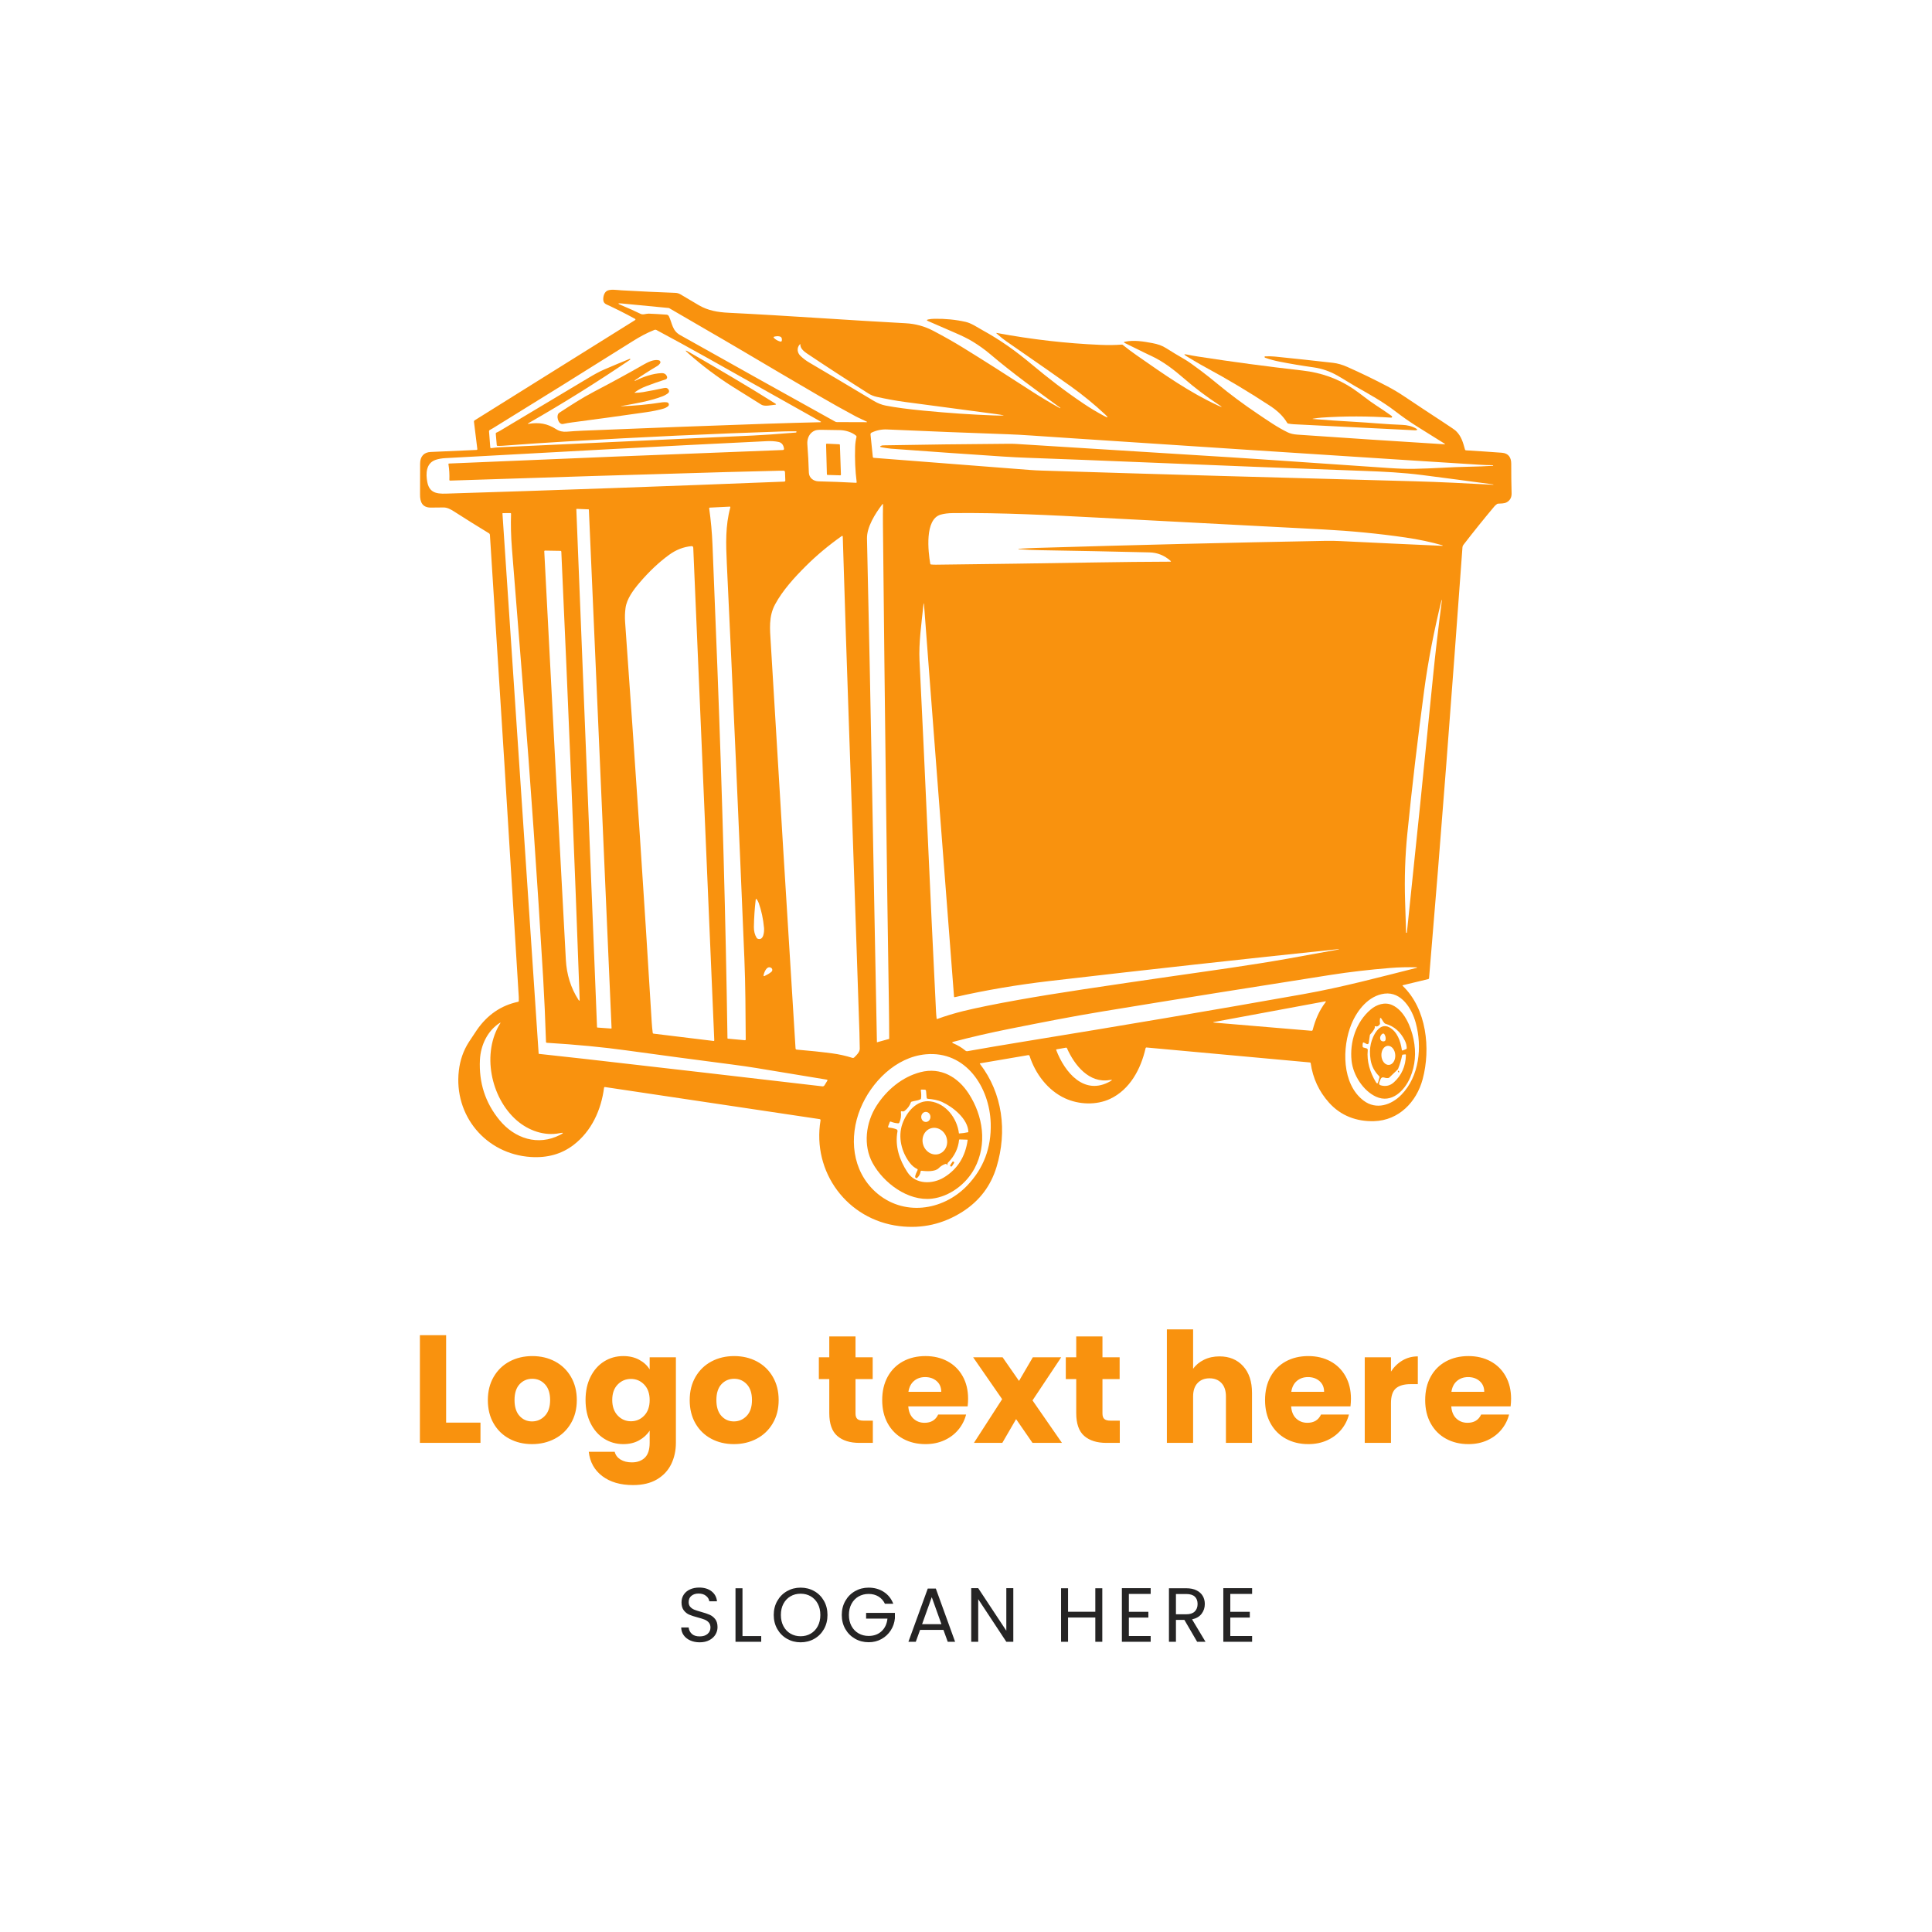 <svg width="1000" height="1000" viewBox="0 0 1000 1000" xmlns="http://www.w3.org/2000/svg"><defs/><path fill="#ffffff" d="M 0 0 L 1000 0 L 1000 1000 L 0 1000 Z"/><path fill="#f9920e" transform="matrix(1.21 0 0 1.21 -7.918 -14.341)" d="M 301.43 162.54 C 313.513 169.517 326.625 177.171 338.189 184.482 C 338.658 184.778 338.616 184.95 338.061 184.996 C 336.377 185.128 333.696 185.865 332.193 184.937 C 327.873 182.267 323.725 179.673 319.749 177.155 C 313.286 173.062 307.051 168.37 301.043 163.08 C 299.375 161.611 299.506 161.431 301.43 162.54 Z"/><path fill="#f9920e" transform="matrix(1.21 0 0 1.21 -7.918 -14.341)" d="M 568.199 191.088 C 574.161 191.568 579.812 191.953 585.152 192.243 C 592.35 192.63 599.396 193.366 606.421 193.599 C 608.466 193.668 610.632 194.176 612.296 195.167 C 612.984 195.58 612.928 195.827 612.127 195.909 C 611.985 195.923 611.842 195.925 611.697 195.914 C 594.201 195.027 576.926 194.165 559.872 193.328 C 559.193 193.294 558.428 193.196 557.572 193.037 C 557.397 193.002 557.261 192.907 557.17 192.751 C 555.606 190.078 553.179 187.663 549.892 185.504 C 540.759 179.507 531.594 174.029 522.399 169.071 C 519.537 167.529 516.799 165.86 514.06 164.213 C 512.824 163.472 512.914 163.244 514.33 163.53 C 515.955 163.858 517.573 164.148 519.183 164.399 C 533.642 166.642 548.468 168.624 563.661 170.348 C 571.717 171.263 578.89 173.824 585.18 178.029 C 588.57 180.296 591.79 183.083 595.278 185.319 C 597.486 186.739 599.697 188.243 601.915 189.833 C 602.037 189.919 602.083 190.079 602.026 190.22 C 601.945 190.424 601.826 190.521 601.666 190.511 C 591.697 189.837 581.81 189.828 572.006 190.485 C 570.703 190.573 569.434 190.732 568.197 190.962 C 567.868 191.021 567.871 191.063 568.199 191.088 Z"/><path fill="#f9920e" transform="matrix(1.21 0 0 1.21 -7.918 -14.341)" d="M 278.179 174.788 C 281.638 173.045 285.797 171.615 289.489 171.466 C 290.711 171.42 291.508 171.927 291.878 172.987 C 292.04 173.454 291.794 173.963 291.329 174.124 C 291.322 174.126 291.313 174.128 291.306 174.131 C 288.498 175.021 285.71 175.998 282.942 177.061 C 281.046 177.789 279.427 178.661 278.089 179.678 C 277.912 179.812 277.935 179.879 278.156 179.879 C 279.385 179.868 280.535 179.771 281.606 179.587 C 284.717 179.046 287.722 178.464 290.622 177.839 C 291.568 177.638 292.238 177.919 292.63 178.681 C 292.869 179.145 292.741 179.715 292.328 180.037 C 291.594 180.606 290.803 181.051 289.96 181.372 C 284.312 183.528 278.32 184.45 272.283 185.552 C 271.933 185.615 271.935 185.642 272.292 185.631 C 277.891 185.458 283.73 184.9 289.811 183.957 C 290.507 183.852 291.196 183.852 291.876 183.957 C 292.394 184.04 292.746 184.526 292.663 185.043 C 292.627 185.277 292.503 185.489 292.317 185.636 C 291.713 186.11 291.042 186.452 290.303 186.664 C 288.184 187.275 285.777 187.775 283.083 188.163 C 272.456 189.699 261.846 191.16 251.25 192.544 C 249.93 192.717 248.656 192.938 247.431 193.207 C 245.306 193.673 244.221 189.435 245.767 188.434 C 250.668 185.25 255.304 182.194 260.569 179.438 C 268.387 175.349 275.467 171.482 281.806 167.837 C 283.623 166.799 286.261 165.432 288.417 165.983 C 288.868 166.096 289.142 166.554 289.029 167.005 C 289.005 167.099 288.964 167.189 288.911 167.269 C 288.582 167.757 288.176 168.142 287.692 168.424 C 284.425 170.353 281.22 172.401 278.077 174.57 C 278.049 174.591 278.043 174.618 278.061 174.649 L 278.124 174.772 C 278.141 174.793 278.157 174.799 278.179 174.788 Z"/><path fill="#f9920e" transform="matrix(1.21 0 0 1.21 -7.918 -14.341)" d="M 365.826 202.16 L 366.265 214.9 C 366.267 215.052 366.147 215.178 365.994 215.18 C 365.991 215.18 365.987 215.18 365.983 215.18 L 360.521 215.016 C 360.377 215.012 360.263 214.895 360.257 214.751 L 359.913 201.926 C 359.909 201.774 360.03 201.648 360.182 201.645 C 360.188 201.645 360.193 201.645 360.199 201.645 L 365.56 201.894 C 365.706 201.9 365.82 202.015 365.826 202.16 Z"/><path fill="#f9920e" transform="matrix(1.21 0 0 1.21 -7.918 -14.341)" d="M 652.995 210.201 C 653.002 207.574 651.82 205.735 649.028 205.523 C 643.86 205.138 638.731 204.794 633.638 204.49 C 633.422 204.479 633.284 204.37 633.225 204.161 C 632.351 201.03 631.673 198.461 629.348 196.199 C 628.913 195.776 627.133 194.544 624.006 192.507 C 618.639 189.004 612.971 185.255 607.003 181.261 C 604.827 179.802 602.485 178.412 599.979 177.092 C 594.498 174.207 588.791 171.443 582.857 168.801 C 580.755 167.862 578.716 167.279 576.739 167.053 C 567.878 166.047 559.607 165.157 551.926 164.383 C 550.595 164.249 549.182 164.223 547.689 164.304 C 547.655 164.305 547.621 164.315 547.591 164.331 C 547.475 164.393 547.43 164.538 547.491 164.653 C 547.552 164.769 547.64 164.849 547.762 164.892 C 549.772 165.594 551.787 166.144 553.807 166.539 C 558.451 167.457 563.327 168.276 568.432 168.997 C 572.003 169.498 575.422 170.678 578.689 172.536 C 581.295 174.014 583.785 175.651 586.39 177.14 C 592.065 180.366 598.014 183.635 603.337 187.724 C 606.478 190.143 609.666 192.368 612.905 194.399 C 616.882 196.896 620.723 199.295 624.431 201.598 C 624.794 201.825 624.763 201.923 624.336 201.895 C 603.606 200.613 582.669 199.239 561.529 197.773 C 559.886 197.66 558.516 197.339 557.418 196.809 C 552.99 194.685 548.8 191.734 544.486 188.836 C 538.42 184.76 532.665 180.469 527.223 175.963 C 525.012 174.134 522.717 172.317 520.34 170.512 C 517.054 168.019 514.65 166.336 513.13 165.463 C 510.372 163.877 507.825 162.339 505.485 160.849 C 503.53 159.599 501.74 159.058 499.542 158.635 C 495.802 157.914 491.544 157.22 487.767 158.031 C 487.209 158.151 487.185 158.335 487.698 158.582 C 491.517 160.399 495.258 162.37 499.177 164.182 C 504.124 166.47 508.766 170.062 513.068 173.791 C 517.726 177.831 522.672 181.566 527.906 184.996 C 529.591 186.101 529.517 186.229 527.688 185.383 C 515.271 179.64 504.82 172.245 492.742 163.827 C 490.673 162.383 488.703 160.903 486.835 159.388 C 486.715 159.29 486.577 159.247 486.421 159.262 C 483.589 159.473 480.522 159.511 477.22 159.373 C 462.669 158.762 447.892 157.063 432.886 154.277 C 432.66 154.238 432.631 154.297 432.8 154.452 C 434.22 155.755 435.713 156.949 437.278 158.033 C 450.582 167.237 459.681 173.591 464.576 177.099 C 469.888 180.909 474.802 184.933 479.317 189.171 C 480.762 190.527 480.611 190.736 478.864 189.796 C 475.734 188.115 472.859 186.393 470.239 184.631 C 462.271 179.275 455.098 173.755 447.856 167.695 C 441.081 162.032 434.741 157.471 426.883 153.127 C 424.552 151.84 422.058 150.092 419.583 149.535 C 415.367 148.589 410.945 148.149 406.319 148.216 C 405.33 148.23 404.435 148.324 403.633 148.497 C 402.887 148.659 402.863 148.894 403.558 149.201 C 407.39 150.896 411.024 152.477 414.46 153.942 C 417.991 155.446 420.712 156.787 422.618 157.963 C 425.376 159.655 427.852 161.431 430.045 163.293 C 439.998 171.747 449.963 178.856 460.125 186.326 C 460.132 186.332 460.133 186.34 460.13 186.347 L 460.055 186.458 C 460.041 186.483 460.021 186.488 459.997 186.474 C 455.727 184.119 451.724 181.728 447.988 179.302 C 436.835 172.058 426.959 165.79 418.364 160.496 C 414.561 158.155 410.368 155.78 405.787 153.371 C 402.083 151.425 398.124 150.343 393.911 150.124 C 371.28 148.948 343.628 146.882 318.274 145.647 C 313.601 145.424 309.421 144.709 305.512 142.437 C 302.882 140.912 300.252 139.354 297.624 137.765 C 296.97 137.37 296.227 137.157 295.395 137.124 C 288.204 136.867 280.516 136.504 272.33 136.038 C 270.608 135.943 267.473 135.392 266.052 136.351 C 264.877 137.151 264.463 139.042 264.627 140.355 C 264.722 141.14 265.165 141.712 265.957 142.072 C 270.025 143.94 274.074 145.979 278.099 148.19 C 278.473 148.395 278.479 148.61 278.116 148.836 L 209.55 191.682 C 209.346 191.809 209.257 191.991 209.286 192.227 L 210.731 203.951 C 210.732 203.959 210.733 203.967 210.733 203.974 C 210.743 204.156 210.603 204.31 210.42 204.321 C 204.277 204.615 197.73 204.904 190.776 205.191 C 187.878 205.313 186.247 207.108 186.257 210.192 C 186.27 214.334 186.259 218.723 186.224 223.356 C 186.199 226.62 187.179 228.977 190.833 228.982 C 192.638 228.982 194.418 228.963 196.173 228.929 C 197.921 228.892 199.473 229.803 200.888 230.714 C 205.67 233.786 210.599 236.866 215.678 239.953 C 215.93 240.106 216.092 240.37 216.114 240.662 C 220.272 305.318 224.425 371.813 228.457 438.336 C 228.491 438.896 228.496 439.46 228.467 440.032 C 228.46 440.229 228.36 440.35 228.165 440.391 C 220.865 441.943 214.968 445.99 210.472 452.534 C 209.331 454.194 208.214 455.879 207.118 457.587 C 204.777 461.243 203.344 465.33 202.822 469.851 C 200.597 489.039 214.376 505.542 233.605 506.775 C 240.736 507.234 246.846 505.506 251.935 501.589 C 259.568 495.723 263.722 486.672 264.945 477.104 C 264.945 477.102 264.946 477.099 264.946 477.099 C 264.967 476.94 265.116 476.827 265.279 476.848 L 357.121 490.569 C 357.453 490.62 357.591 490.811 357.538 491.141 C 353.877 513.249 368.949 533.611 391.22 536.34 C 400.995 537.534 410.033 535.474 418.332 530.157 C 425.552 525.534 430.394 519.135 432.858 510.959 C 437.434 495.767 435.453 479.572 425.722 466.933 C 425.626 466.81 425.656 466.736 425.811 466.708 L 446.376 463.197 C 446.636 463.156 446.887 463.308 446.97 463.556 C 449.427 471.191 454.768 478.274 462.083 481.655 C 468.084 484.434 475.613 484.669 481.481 481.882 C 489.894 477.888 494.55 469.167 496.574 460.295 C 496.636 460.036 496.795 459.921 497.056 459.944 L 566.866 466.329 C 567.072 466.347 567.188 466.455 567.217 466.658 C 568.139 473.098 570.753 478.725 575.063 483.539 C 580.079 489.145 586.866 491.677 594.393 491.444 C 604.824 491.116 612.473 483.366 615.122 473.453 C 618.581 460.507 616.859 443.405 606.556 433.562 C 606.418 433.432 606.442 433.345 606.624 433.299 L 617.526 430.671 C 617.704 430.625 617.833 430.473 617.848 430.289 C 623.057 368.744 627.528 309.373 632.136 245.958 C 632.159 245.599 632.291 245.254 632.512 244.967 C 636.825 239.365 641.257 233.856 645.81 228.439 C 646.049 228.157 646.41 227.837 646.889 227.481 C 647.031 227.378 647.186 227.32 647.356 227.306 C 648.553 227.211 649.989 227.306 651.054 226.718 C 652.513 225.916 653.212 224.614 653.156 222.808 C 653.04 218.928 652.984 214.726 652.995 210.201 Z M 348.662 159.181 C 348.846 158.987 348.93 159.022 348.915 159.287 C 348.852 160.808 350.368 162.142 351.654 163.006 C 360.184 168.72 368.974 174.442 378.025 180.17 C 379.092 180.845 380.28 181.326 381.59 181.616 C 385.552 182.491 389.717 183.285 393.8 183.814 C 406.62 185.488 419.546 187.207 432.578 188.969 C 433.641 189.11 434.704 189.284 435.766 189.493 C 435.795 189.496 435.817 189.522 435.813 189.552 C 435.811 189.581 435.786 189.603 435.756 189.6 C 434.346 189.624 432.981 189.612 431.655 189.562 C 422.367 189.23 412.349 188.547 401.603 187.512 C 394.996 186.876 389.61 186.158 385.445 185.356 C 383.711 185.024 382.001 184.351 380.317 183.337 C 370.337 177.347 361.098 171.858 352.601 166.867 C 351.358 166.139 350.151 165.223 348.984 164.118 C 347.523 162.741 347.301 160.665 348.662 159.181 Z M 337.676 155.876 C 338.607 155.646 339.403 155.613 340.06 155.775 C 340.646 155.92 340.96 156.294 341.002 156.898 C 341.013 157.036 341.015 157.174 341.013 157.312 C 341.006 157.88 340.731 158.083 340.187 157.921 C 339.135 157.614 338.253 157.087 337.543 156.343 C 337.509 156.308 337.485 156.265 337.473 156.218 C 337.434 156.068 337.525 155.915 337.676 155.876 Z M 272.146 142.335 C 270.679 141.728 270.738 141.5 272.32 141.652 L 292.582 143.601 C 292.662 143.608 292.74 143.634 292.81 143.676 C 303.098 149.72 313.544 155.648 323.859 161.756 C 335.079 168.402 346.208 174.944 357.244 181.383 C 362.187 184.268 367.247 187.097 372.421 189.87 C 373.977 190.707 375.636 191.364 377.22 192.18 C 377.573 192.363 377.551 192.453 377.152 192.45 L 364.586 192.408 C 364.305 192.408 364.027 192.335 363.781 192.196 C 342.422 180.354 320.328 168.021 297.499 155.194 C 294.077 153.271 294.155 150.262 292.684 147.147 C 292.497 146.751 292.111 146.485 291.672 146.453 C 289.086 146.259 286.555 146.114 284.075 146.018 C 282.936 145.976 281.649 146.632 280.599 146.123 C 277.973 144.845 275.154 143.582 272.146 142.335 Z M 384.234 236.154 C 385.075 318.822 385.925 387.353 386.788 441.743 C 386.862 446.397 386.904 451.202 386.915 456.151 C 386.915 456.225 386.88 456.271 386.809 456.289 L 381.761 457.688 C 381.693 457.705 381.659 457.68 381.659 457.613 C 380.219 385.796 379.074 314.021 377.411 242.257 C 377.3 237.373 380.817 231.694 383.916 227.652 C 384.162 227.331 384.281 227.373 384.271 227.779 C 384.219 230.364 384.206 233.156 384.234 236.154 Z M 372.993 218.041 C 373.024 218.277 372.923 218.389 372.686 218.375 C 367.286 218.082 361.96 217.875 356.708 217.755 C 354.516 217.707 352.608 216.266 352.544 213.988 C 352.424 209.917 352.209 205.882 351.898 201.884 C 351.713 199.432 352.783 196.968 355.15 196.026 C 355.768 195.782 356.805 195.68 358.26 195.718 C 360.643 195.782 363.121 195.822 365.693 195.84 C 368.045 195.856 370.9 196.666 372.744 198.218 C 372.902 198.351 372.972 198.563 372.924 198.763 C 372.589 200.119 372.394 201.527 372.341 202.985 C 372.162 208.22 372.379 213.238 372.993 218.041 Z M 216.04 195.798 C 216.53 195.547 216.981 195.295 217.391 195.04 C 236.984 182.965 256.948 170.536 277.283 157.751 C 280.133 155.96 283.312 154.208 286.448 152.989 C 286.776 152.862 287.096 152.881 287.406 153.048 C 294.58 156.883 301.829 160.856 309.153 164.967 C 325.276 174.018 341.386 183.069 357.488 192.117 C 357.883 192.34 357.855 192.455 357.402 192.466 C 350.152 192.626 342.503 192.841 334.454 193.113 C 310.06 193.943 283.923 194.93 256.041 196.074 C 253.6 196.173 251.256 196.319 249.006 196.513 C 247.315 196.661 245.799 196.307 244.461 195.449 C 240.646 193.011 237.193 192.471 232.784 193.129 C 232.217 193.214 232.18 193.113 232.679 192.827 C 247.264 184.492 261.721 175.468 276.049 165.752 C 276.162 165.674 276.185 165.575 276.117 165.456 L 276.054 165.334 C 276.043 165.316 276.028 165.311 276.006 165.318 C 272.22 166.851 268.48 168.417 264.785 170.017 C 263.069 170.762 260.914 171.913 258.323 173.471 C 245.524 181.152 232.888 188.709 220.414 196.139 C 219.937 196.425 219.417 196.69 218.851 196.933 C 218.696 197.003 218.601 197.162 218.614 197.33 L 219.048 202.321 C 219.059 202.465 219.176 202.577 219.319 202.58 C 220.065 202.604 220.782 202.592 221.474 202.542 C 230.572 201.85 239.69 201.235 248.831 200.699 C 281.026 198.796 311.945 197.364 341.589 196.403 C 343.373 196.347 345.223 196.335 347.142 196.367 C 347.195 196.367 347.223 196.393 347.226 196.446 L 347.242 196.579 C 347.263 196.77 347.178 196.871 346.988 196.886 C 338.935 197.546 332.814 197.972 328.622 198.162 C 318.33 198.636 308.041 199.109 297.754 199.582 C 273.131 200.72 247.396 201.913 220.548 203.164 C 219.298 203.22 218.004 203.349 216.665 203.551 C 216.657 203.552 216.648 203.553 216.639 203.554 C 216.45 203.569 216.283 203.428 216.269 203.238 L 215.733 196.352 C 215.717 196.12 215.837 195.904 216.04 195.798 Z M 198.96 222.958 C 194.654 223.09 190.373 223.535 189.33 218.079 C 188.647 214.472 188.747 210 192.858 208.575 C 194.052 208.162 195.466 207.911 197.102 207.823 C 242.92 205.355 288.324 202.759 334.577 200.566 C 336.446 200.478 338.108 200.589 339.567 200.9 C 340.881 201.178 341.661 202.113 341.909 203.703 C 341.975 204.123 341.796 204.342 341.368 204.359 C 293.451 206.171 245.878 208.095 198.65 210.133 C 198.434 210.143 198.343 210.253 198.379 210.461 C 198.724 212.612 198.853 214.813 198.765 217.062 C 198.754 217.319 198.878 217.445 199.137 217.437 C 240.502 216.06 279.82 214.845 317.09 213.793 C 324.291 213.591 331.93 213.399 340.007 213.215 C 340.54 213.201 341.102 213.197 341.696 213.205 C 342.113 213.209 342.328 213.419 342.342 213.835 L 342.475 217.347 C 342.488 217.686 342.326 217.861 341.988 217.872 C 290.933 219.896 243.258 221.591 198.96 222.958 Z M 336.377 425.834 C 336.484 425.894 336.58 425.971 336.659 426.063 C 337.036 426.5 336.989 427.162 336.552 427.541 C 335.657 428.315 334.582 428.892 333.506 429.396 C 333.458 429.417 333.402 429.424 333.35 429.413 C 333.215 429.387 333.129 429.254 333.156 429.121 C 333.399 427.8 334.518 424.801 336.377 425.834 Z M 330.656 413.401 C 330.483 413.334 330.345 413.222 330.243 413.068 C 329.41 411.76 329.007 410.184 329.034 408.34 C 329.099 404.39 329.365 400.447 329.835 396.517 C 329.84 396.473 329.864 396.432 329.899 396.403 C 329.975 396.34 330.09 396.35 330.152 396.427 C 330.561 396.939 330.881 397.516 331.111 398.155 C 332.255 401.352 333.007 404.881 333.367 408.747 C 333.511 410.298 333.22 414.376 330.656 413.401 Z M 311.331 244.98 C 311.115 239.647 310.638 234.416 309.901 229.288 C 309.9 229.28 309.899 229.272 309.899 229.265 C 309.892 229.125 310.002 229.005 310.145 228.997 L 318.689 228.573 C 318.926 228.562 319.011 228.672 318.949 228.901 C 316.813 236.795 317.057 244.455 317.454 252.894 C 320.1 308.549 322.603 364.885 324.966 421.897 C 325.444 433.405 325.454 444.906 325.544 456.496 C 325.544 456.509 325.544 456.522 325.543 456.535 C 325.525 456.716 325.362 456.848 325.179 456.829 L 317.922 456.158 C 317.798 456.143 317.735 456.076 317.732 455.956 C 316.969 405.445 315.535 352.734 313.431 297.822 C 312.793 281.177 312.095 263.563 311.331 244.98 Z M 312.089 456.873 C 312.09 456.888 312.089 456.901 312.088 456.919 C 312.069 457.059 311.94 457.16 311.797 457.143 L 286.083 454.006 C 285.896 453.986 285.79 453.881 285.766 453.694 C 285.576 452.263 285.433 450.806 285.341 449.325 C 282.071 395.552 278.271 338.411 273.942 277.903 C 273.797 275.872 273.86 273.864 274.132 271.88 C 274.66 267.997 277.523 264.167 280.044 261.205 C 284.126 256.406 288.357 252.408 292.737 249.212 C 295.732 247.029 298.919 245.784 302.299 245.477 C 302.807 245.431 303.075 245.664 303.099 246.176 L 312.089 456.873 Z M 253.08 229.718 L 253.08 229.696 C 253.086 229.597 253.172 229.521 253.272 229.527 L 258.277 229.729 C 258.368 229.734 258.442 229.808 258.447 229.898 L 268.151 451.649 C 268.152 451.656 268.151 451.661 268.151 451.666 C 268.146 451.766 268.061 451.843 267.962 451.835 L 262.097 451.405 C 262.008 451.398 261.937 451.326 261.933 451.236 L 253.08 229.718 Z M 254.504 439.397 C 254.526 440.063 254.357 440.116 253.996 439.553 C 250.669 434.416 248.937 428.658 248.598 422.428 C 245.458 364.502 242.378 306.247 239.36 247.664 C 239.359 247.659 239.359 247.654 239.359 247.647 C 239.362 247.495 239.486 247.375 239.635 247.377 L 246.257 247.489 C 246.515 247.492 246.649 247.623 246.66 247.881 C 249.616 312.671 252.23 376.508 254.504 439.397 Z M 246.119 497.325 C 236.679 502.161 226.721 498.908 220.198 490.971 C 214.141 483.597 211.356 475.006 211.84 465.195 C 212.153 458.928 215.135 452.649 220.475 449.334 C 220.508 449.315 220.55 449.315 220.582 449.334 C 220.629 449.363 220.643 449.421 220.612 449.467 C 212.512 462.192 216.395 481.395 227.605 491.131 C 232.642 495.501 239.449 497.88 245.866 496.599 C 247.697 496.229 247.782 496.473 246.119 497.325 Z M 360.416 474.196 L 359.225 476.124 C 359.034 476.429 358.685 476.595 358.329 476.554 C 323.807 472.527 289.775 468.598 256.231 464.766 C 249.914 464.044 243.526 463.345 237.07 462.662 C 237.008 462.657 236.96 462.608 236.958 462.546 L 221.48 231.545 C 221.469 231.414 221.529 231.349 221.66 231.349 L 224.903 231.338 C 225.076 231.338 225.16 231.424 225.156 231.598 C 224.987 236.238 225.114 241.228 225.537 246.569 C 227.13 266.554 228.69 286.111 230.215 305.238 C 233.489 346.195 236.384 387.91 238.899 430.384 C 239.386 438.624 239.788 447.693 240.106 457.586 C 240.113 457.796 240.223 457.907 240.434 457.919 C 253.075 458.691 264.457 459.777 274.582 461.184 C 288.422 463.098 303.448 465.106 319.658 467.207 C 323.525 467.709 327.027 468.216 330.163 468.728 C 339.388 470.238 349.395 471.891 360.189 473.686 C 360.518 473.742 360.594 473.911 360.416 474.196 Z M 371.149 464.368 C 368.314 463.474 365.474 462.84 362.631 462.462 C 357.821 461.822 352.735 461.284 347.375 460.845 C 347.047 460.819 346.872 460.64 346.85 460.312 C 343.361 404.606 339.826 346.775 336.245 286.814 C 335.895 281.013 335.281 275.615 338.11 270.365 C 341.319 264.405 346.369 258.87 351.2 254.054 C 355.844 249.43 360.993 245.124 366.647 241.133 C 366.689 241.104 366.738 241.087 366.789 241.086 C 366.93 241.083 367.046 241.194 367.05 241.335 C 367.847 267.783 368.791 296.544 369.878 327.619 C 371.338 369.317 372.771 411.3 374.181 453.566 C 374.258 455.854 374.306 458.151 374.323 460.454 C 374.334 461.911 372.94 463.214 371.961 464.177 C 371.748 464.387 371.436 464.459 371.149 464.368 Z M 430.339 492.366 C 430.65 502.834 427.272 511.736 420.205 519.074 C 409.752 529.924 392.737 532.271 381.061 521.719 C 371.017 512.649 369.624 498.315 374.577 486.119 C 379.17 474.831 389.712 464.017 402.579 462.848 C 419.723 461.291 429.883 476.962 430.339 492.366 Z M 579.196 417.846 C 579.242 417.841 579.267 417.863 579.271 417.904 L 579.276 417.909 C 579.28 417.955 579.26 417.981 579.218 417.988 C 571.872 419.338 564.643 420.645 557.53 421.915 C 541.336 424.796 524.909 427.016 507.417 429.537 C 494.851 431.345 482.399 433.179 470.059 435.037 C 459.616 436.607 450.345 438.116 442.247 439.561 C 432.316 441.332 424.442 442.932 418.625 444.353 C 414.829 445.288 411.105 446.416 407.454 447.744 C 407.439 447.749 407.424 447.754 407.408 447.756 C 407.307 447.766 407.215 447.693 407.204 447.592 C 407.084 446.606 406.997 445.597 406.944 444.562 C 404.396 394.044 402.26 342.067 399.882 294.379 C 399.516 286.978 400.724 278.454 401.55 270.694 C 401.663 269.648 401.757 269.651 401.831 270.699 C 402.897 285.673 414.645 438.179 414.645 438.179 C 414.646 438.191 414.647 438.205 414.651 438.218 C 414.684 438.358 414.824 438.445 414.963 438.41 C 428.371 435.348 441.917 433.087 455.578 431.492 C 496.887 426.685 538.093 422.137 579.196 417.846 Z M 481.453 474.406 C 470.334 480.716 461.995 470.589 458.346 460.989 C 458.293 460.846 458.341 460.762 458.49 460.733 L 462.553 460.003 C 462.713 459.976 462.871 460.058 462.94 460.205 C 466.22 467.633 472.519 475.361 481.249 473.842 C 482.399 473.638 482.467 473.827 481.453 474.406 Z M 573.577 440.551 C 570.874 444.086 569.189 448.068 568.066 452.428 C 568.008 452.655 567.795 452.807 567.563 452.787 L 526.089 449.303 C 525.298 449.239 525.295 449.132 526.079 448.985 L 573.363 440.214 C 573.731 440.145 573.803 440.259 573.577 440.551 Z M 612.143 449.356 C 614.956 459.655 613.732 472.241 606.007 480.154 C 601.657 484.611 595.217 486.698 589.887 482.692 C 580.415 475.566 580.607 459.78 584.621 449.981 C 587.142 443.825 592.08 437.732 598.824 436.894 C 606.038 436.007 610.499 443.338 612.143 449.356 Z M 612.645 425.793 C 612.637 425.824 612.616 425.846 612.581 425.856 C 596.482 429.903 580.738 434.147 564.094 437.108 C 526.486 443.801 486.311 450.621 443.572 457.566 C 435.728 458.842 428.002 460.155 420.396 461.508 C 420.063 461.564 419.768 461.485 419.51 461.27 C 417.989 459.999 416.256 458.956 414.314 458.145 C 413.692 457.886 413.707 457.672 414.356 457.499 C 422.087 455.455 430.145 453.6 438.529 451.932 C 451.698 449.309 464.926 446.686 478.201 444.509 C 510.58 439.191 543.094 433.984 575.743 428.887 C 583.813 427.63 592.306 426.638 601.22 425.917 C 604.936 425.612 608.74 425.519 612.636 425.639 C 612.647 425.639 612.654 425.647 612.657 425.661 C 612.663 425.706 612.659 425.749 612.645 425.793 Z M 619.61 300.638 C 616.016 336.993 612.268 373.694 608.371 410.737 C 608.359 410.843 608.302 410.894 608.195 410.889 L 608.056 410.884 C 608.035 410.881 608.025 410.869 608.025 410.848 C 607.884 406.447 607.742 401.924 607.595 397.274 C 607.289 387.497 607.606 377.9 608.55 368.489 C 610.569 348.297 612.973 328.038 615.718 307.452 C 617.46 294.351 620.061 281.278 623.186 268.574 C 623.194 268.535 623.217 268.519 623.26 268.526 C 623.322 268.537 623.347 268.571 623.34 268.627 C 621.716 281.235 620.474 291.906 619.61 300.638 Z M 623.499 245.339 C 609.179 244.714 594.631 244.036 579.854 243.305 C 577.784 243.202 575.683 243.171 573.549 243.209 C 532.988 243.961 491.688 244.972 449.646 246.239 C 447.259 246.313 444.808 246.435 442.293 246.604 C 442.237 246.608 442.209 246.636 442.209 246.689 L 442.209 246.695 C 442.209 246.747 442.237 246.778 442.293 246.785 C 445.406 247.018 448.523 247.159 451.649 247.208 C 466.52 247.444 482.06 247.759 498.266 248.151 C 501.647 248.232 504.646 249.438 507.267 251.769 C 507.527 251.998 507.484 252.115 507.134 252.118 C 496.62 252.154 485.941 252.263 475.095 252.447 C 452.613 252.825 429.881 253.146 406.9 253.411 C 406.176 253.418 405.477 253.386 404.798 253.315 C 404.614 253.294 404.508 253.193 404.48 253.013 C 403.575 247.78 402.022 234.012 408.908 232.004 C 410.361 231.584 412.11 231.361 414.159 231.337 C 435.131 231.104 456.374 232.254 476.548 233.297 C 508.81 234.964 540.817 236.641 572.569 238.329 C 584.382 238.96 596.25 240.094 607.808 241.778 C 613.487 242.608 618.754 243.726 623.611 245.132 C 623.665 245.15 623.678 245.185 623.658 245.238 C 623.631 245.309 623.578 245.343 623.499 245.339 Z M 645.368 219.154 C 645.364 219.2 645.338 219.222 645.288 219.218 C 634.158 218.641 622.79 218.026 611.507 217.724 C 553.722 216.195 500.569 214.67 452.048 213.147 C 450.252 213.091 448.525 212.998 446.862 212.867 C 425.013 211.164 402.838 209.443 380.331 207.702 C 380.11 207.687 379.93 207.513 379.906 207.288 L 378.921 197.716 C 378.885 197.379 379.066 197.058 379.37 196.916 C 381.457 195.909 383.665 195.457 385.993 195.559 C 403.775 196.351 420.89 197.03 437.335 197.599 C 440.56 197.712 444.09 197.901 447.925 198.166 C 453.321 198.537 458.799 198.905 464.359 199.273 C 518.177 202.84 566.607 206.003 609.652 208.761 C 619.346 209.383 629.232 210.01 639.312 210.641 C 641.23 210.761 643.149 210.834 645.071 210.858 C 645.174 210.861 645.241 210.908 645.272 210.996 C 645.279 211.01 645.283 211.026 645.283 211.044 C 645.283 211.086 645.262 211.107 645.22 211.107 C 641.833 211.308 638.41 211.439 634.953 211.499 C 627.239 211.626 619.198 212.289 611.38 212.405 C 608.388 212.451 604.857 212.336 600.784 212.061 C 581.749 210.769 562.716 209.47 543.682 208.167 C 540.143 207.927 536.621 207.697 533.114 207.478 C 502.382 205.578 471.651 203.664 440.923 201.736 C 440.245 201.694 439.097 201.678 437.48 201.689 C 419.341 201.815 401.815 202.035 384.902 202.345 C 384.28 202.36 383.932 202.379 383.853 202.404 C 382.744 202.764 382.766 203.04 383.917 203.23 C 385.162 203.437 386.465 203.691 387.71 203.787 C 404.198 205.009 420.129 206.126 435.503 207.14 C 439.185 207.381 442.714 207.561 446.086 207.681 C 461.807 208.246 478.272 208.887 495.485 209.604 C 527.955 210.96 559.431 212.189 589.913 213.291 C 598.447 213.598 606.573 213.995 614.895 215.06 C 624.791 216.324 634.927 217.661 645.302 219.07 C 645.348 219.077 645.369 219.104 645.366 219.149 L 645.366 219.154 Z"/><path fill="#f9920e" transform="matrix(1.21 0 0 1.21 -7.918 -14.341)" d="M 602.023 441.76 C 607.225 444.047 610.102 450.978 611.21 456.354 C 612.406 462.189 611.938 467.638 609.801 472.708 C 607.385 478.439 601.795 484.014 595.169 480.982 C 589.627 478.444 585.379 471.743 584.712 465.705 C 583.806 457.573 586.666 448.969 592.849 443.711 C 595.391 441.548 598.883 440.377 602.023 441.76 Z M 591.095 460.304 C 591.439 460.399 591.663 460.724 591.624 461.075 C 591.132 465.874 592.632 470.662 595.106 474.762 C 595.549 475.505 595.885 475.459 596.112 474.624 L 596.641 472.682 C 596.686 472.516 596.65 472.373 596.529 472.252 C 594.488 470.203 593.258 467.849 592.838 465.185 C 592.445 462.705 592.48 460.438 592.94 458.394 C 593.686 455.047 596.542 448.964 600.869 451.317 C 604.25 453.161 605.659 457.224 606.189 460.921 C 606.227 461.208 606.38 461.295 606.65 461.186 L 607.979 460.651 C 608.208 460.559 608.317 460.39 608.307 460.141 C 608.265 459.048 607.994 457.996 607.496 456.985 C 605.636 453.221 602.895 450.83 599.279 449.814 C 599.061 449.749 598.875 449.632 598.723 449.463 C 598.372 449.074 598.063 448.623 597.79 448.112 C 597.153 446.929 596.82 447.007 596.789 448.35 C 596.778 448.753 596.803 449.165 596.863 449.588 C 596.888 449.769 596.847 449.936 596.741 450.087 C 596.208 450.828 595.588 451.086 594.882 450.859 C 594.624 450.775 594.545 450.857 594.645 451.108 C 594.666 451.158 594.673 451.212 594.67 451.267 C 594.585 452.174 593.367 453.629 592.715 454.292 C 592.609 454.4 592.544 454.531 592.52 454.684 L 592.048 457.985 C 591.998 458.318 591.691 458.548 591.36 458.499 C 591.295 458.492 591.232 458.47 591.173 458.441 L 589.927 457.803 C 589.789 457.734 589.62 457.786 589.549 457.924 C 589.538 457.945 589.53 457.968 589.526 457.989 C 589.413 458.467 589.385 458.995 589.446 459.579 C 589.462 459.746 589.58 459.888 589.743 459.933 L 591.095 460.304 Z M 597.945 454.054 C 596.419 454.976 596.541 457.581 598.559 457.302 C 598.904 457.253 599.179 456.988 599.243 456.643 C 599.39 455.815 599.221 455.012 598.728 454.235 C 598.561 453.972 598.213 453.89 597.945 454.054 Z M 600.672 467.387 C 602.307 467.29 603.525 465.381 603.39 463.127 L 603.39 463.127 C 603.256 460.874 601.824 459.124 600.187 459.221 C 598.551 459.32 597.335 461.226 597.467 463.48 L 597.467 463.48 C 597.602 465.733 599.036 467.483 600.672 467.387 Z M 604.307 469.459 L 600.769 472.85 C 600.713 472.906 600.643 472.942 600.567 472.956 C 599.996 473.084 599.387 473.035 598.746 472.813 C 597.936 472.536 597.378 472.793 597.066 473.585 L 596.579 474.84 C 596.313 475.518 596.533 475.952 597.236 476.138 C 599.355 476.715 601.211 476.278 602.803 474.83 C 606.115 471.818 607.83 467.938 607.948 463.191 C 607.954 462.962 607.843 462.861 607.614 462.884 L 606.661 462.979 C 606.473 462.996 606.361 463.097 606.326 463.281 C 605.949 465.223 605.383 467.125 604.632 468.987 C 604.556 469.167 604.448 469.324 604.307 469.459 Z"/><path fill="#f9920e" transform="matrix(1.21 0 0 1.21 -7.918 -14.341)" d="M 405.197 524.6 C 394.866 525.796 384.446 517.809 379.822 509.371 C 375.69 501.828 376.866 492.062 381.511 484.838 C 385.865 478.057 392.467 472.526 400.302 470.487 C 408.963 468.231 416.321 472.574 420.919 479.657 C 427.08 489.14 428.923 501.297 423.447 511.615 C 419.85 518.382 412.713 523.726 405.197 524.6 Z M 411.563 510.059 C 411.539 509.931 411.467 509.839 411.346 509.784 C 411.207 509.723 411.049 509.717 410.907 509.767 C 409.833 510.145 408.904 510.734 408.12 511.536 C 406.516 513.175 402.748 512.899 400.683 512.66 C 400.516 512.64 400.368 512.762 400.35 512.929 L 400.35 512.931 C 400.229 513.993 399.753 514.91 398.919 515.679 C 398.708 515.88 398.376 515.867 398.176 515.653 C 398.111 515.584 398.065 515.497 398.046 515.405 C 397.892 514.685 398.755 513.015 399.062 512.369 C 399.144 512.205 399.074 512.003 398.905 511.921 C 398.905 511.921 398.904 511.921 398.903 511.918 C 397.713 511.342 396.685 510.499 395.821 509.392 C 392.165 504.733 390.55 498.183 392.578 492.525 C 394.385 487.489 398.724 482.269 404.439 482.979 C 411.12 483.806 415.946 490.136 416.74 496.636 C 416.747 496.692 416.778 496.721 416.836 496.716 C 418.195 496.632 419.493 496.448 420.729 496.166 C 420.768 496.158 420.786 496.137 420.782 496.101 C 420.655 490.524 414.187 485.343 409.468 483.212 C 407.587 482.365 405.473 482.064 403.412 481.878 C 403.155 481.857 402.952 481.651 402.931 481.396 L 402.677 478.478 C 402.649 478.194 402.415 477.976 402.13 477.969 L 400.791 477.943 C 400.511 477.935 400.398 478.068 400.446 478.345 C 400.641 479.491 400.67 480.616 400.536 481.714 C 400.511 481.904 400.412 482.042 400.239 482.126 C 399.058 482.689 397.755 482.72 396.514 483.106 C 396.349 483.157 396.238 483.262 396.181 483.429 C 395.697 484.824 394.802 486.034 393.495 487.063 C 393.119 487.36 392.658 487.307 392.228 487.201 C 392.086 487.17 391.943 487.254 391.911 487.394 C 391.903 487.425 391.903 487.457 391.905 487.488 C 392.108 489.119 391.892 490.634 391.259 492.039 C 391.164 492.257 390.942 492.392 390.703 492.372 C 389.62 492.298 388.595 492.06 387.631 491.663 C 387.441 491.583 387.224 491.675 387.146 491.865 C 387.146 491.868 387.144 491.87 387.144 491.875 L 386.476 493.648 C 386.349 493.984 386.464 494.168 386.821 494.199 C 387.937 494.296 388.998 494.539 390.004 494.929 C 390.336 495.057 390.529 495.408 390.465 495.762 C 389.299 502.06 391.239 507.95 394.71 513.285 C 398.194 518.635 405.5 518.514 410.453 515.447 C 416.153 511.917 419.492 506.615 420.471 499.538 C 420.483 499.456 420.426 499.381 420.346 499.369 C 420.34 499.369 420.334 499.369 420.328 499.369 L 417.033 499.267 C 416.913 499.262 416.808 499.349 416.799 499.467 C 416.455 503.092 414.886 506.327 412.097 509.173 C 411.986 509.288 411.906 509.431 411.868 509.588 C 411.833 509.742 411.8 509.899 411.768 510.059 C 411.699 510.399 411.631 510.399 411.563 510.059 Z M 402.584 491.792 C 403.672 491.792 404.556 490.829 404.556 489.638 C 404.556 488.448 403.673 487.483 402.584 487.483 L 402.584 487.483 C 401.496 487.483 400.614 488.448 400.614 489.638 L 400.614 489.638 C 400.614 490.829 401.496 491.792 402.584 491.792 Z M 408.16 505.484 C 410.913 504.62 412.374 501.465 411.426 498.437 C 410.476 495.407 407.476 493.652 404.722 494.513 C 401.969 495.377 400.506 498.532 401.457 501.56 C 402.406 504.591 405.408 506.347 408.16 505.484 L 408.16 505.484 Z"/><path fill="#f9920e" transform="matrix(1.21 0 0 1.21 -7.918 -14.341)" d="M 604.826 469.937 C 605.009 470.038 605.091 470.2 605.069 470.416 C 605.058 470.527 604.96 470.609 604.848 470.598 C 604.813 470.593 604.78 470.58 604.751 470.562 C 604.606 470.456 604.531 470.306 604.528 470.115 C 604.523 469.879 604.622 469.819 604.826 469.937 Z"/><path fill="#f9920e" transform="matrix(1.21 0 0 1.21 -7.918 -14.341)" d="M 413.784 510.679 C 413.659 510.869 413.403 510.922 413.212 510.797 L 413.212 510.797 L 413.176 510.773 C 412.987 510.647 412.933 510.391 413.06 510.201 L 413.911 508.91 C 414.036 508.72 414.294 508.667 414.484 508.792 L 414.484 508.792 L 414.519 508.813 C 414.709 508.941 414.761 509.197 414.636 509.388 L 413.784 510.679 Z"/><path id="text" fill="#f9920e" transform="matrix(0.827 0 0 0.827 -4.925 665.101)" d="M 285.172 86.164 L 306.676 86.164 L 306.676 98.836 L 268.756 98.836 L 268.756 31.444 L 285.172 31.444 L 285.172 86.164 Z M 324.772 96.244 C 320.58 94.004 317.284 90.804 314.884 86.644 C 312.484 82.484 311.284 77.62 311.284 72.052 C 311.284 66.548 312.5 61.7 314.932 57.508 C 317.364 53.316 320.692 50.1 324.916 47.86 C 329.14 45.62 333.876 44.5 339.124 44.5 C 344.372 44.5 349.108 45.62 353.332 47.86 C 357.556 50.1 360.884 53.316 363.316 57.508 C 365.748 61.7 366.964 66.548 366.964 72.052 C 366.964 77.556 365.732 82.404 363.268 86.596 C 360.804 90.788 357.444 94.004 353.188 96.244 C 348.932 98.484 344.18 99.604 338.932 99.604 C 333.684 99.604 328.964 98.484 324.772 96.244 Z M 346.948 81.94 C 349.156 79.636 350.26 76.34 350.26 72.052 C 350.26 67.764 349.188 64.468 347.044 62.164 C 344.9 59.86 342.26 58.708 339.124 58.708 C 335.924 58.708 333.268 59.844 331.156 62.116 C 329.044 64.388 327.988 67.7 327.988 72.052 C 327.988 76.34 329.028 79.636 331.108 81.94 C 333.188 84.244 335.796 85.396 338.932 85.396 C 342.068 85.396 344.74 84.244 346.948 81.94 Z M 405.988 46.804 C 408.836 48.34 411.028 50.356 412.564 52.852 L 412.564 45.268 L 428.98 45.268 L 428.98 98.74 C 428.98 103.668 428.004 108.132 426.052 112.132 C 424.1 116.132 421.124 119.316 417.124 121.684 C 413.124 124.052 408.148 125.236 402.196 125.236 C 394.26 125.236 387.828 123.364 382.9 119.62 C 377.972 115.876 375.156 110.804 374.452 104.404 L 390.676 104.404 C 391.188 106.452 392.404 108.068 394.324 109.252 C 396.244 110.436 398.612 111.028 401.428 111.028 C 404.82 111.028 407.524 110.052 409.54 108.1 C 411.556 106.148 412.564 103.028 412.564 98.74 L 412.564 91.156 C 410.964 93.652 408.756 95.684 405.94 97.252 C 403.124 98.82 399.828 99.604 396.052 99.604 C 391.636 99.604 387.636 98.468 384.052 96.196 C 380.468 93.924 377.636 90.692 375.556 86.5 C 373.476 82.308 372.436 77.46 372.436 71.956 C 372.436 66.452 373.476 61.62 375.556 57.46 C 377.636 53.3 380.468 50.1 384.052 47.86 C 387.636 45.62 391.636 44.5 396.052 44.5 C 399.828 44.5 403.14 45.268 405.988 46.804 Z M 409.156 62.356 C 406.884 59.988 404.116 58.804 400.852 58.804 C 397.588 58.804 394.82 59.972 392.548 62.308 C 390.276 64.644 389.14 67.86 389.14 71.956 C 389.14 76.052 390.276 79.3 392.548 81.7 C 394.82 84.1 397.588 85.3 400.852 85.3 C 404.116 85.3 406.884 84.116 409.156 81.748 C 411.428 79.38 412.564 76.148 412.564 72.052 C 412.564 67.956 411.428 64.724 409.156 62.356 Z M 451.108 96.244 C 446.916 94.004 443.62 90.804 441.22 86.644 C 438.82 82.484 437.62 77.62 437.62 72.052 C 437.62 66.548 438.836 61.7 441.268 57.508 C 443.7 53.316 447.028 50.1 451.252 47.86 C 455.476 45.62 460.212 44.5 465.46 44.5 C 470.708 44.5 475.444 45.62 479.668 47.86 C 483.892 50.1 487.22 53.316 489.652 57.508 C 492.084 61.7 493.3 66.548 493.3 72.052 C 493.3 77.556 492.068 82.404 489.604 86.596 C 487.14 90.788 483.78 94.004 479.524 96.244 C 475.268 98.484 470.516 99.604 465.268 99.604 C 460.02 99.604 455.3 98.484 451.108 96.244 Z M 473.284 81.94 C 475.492 79.636 476.596 76.34 476.596 72.052 C 476.596 67.764 475.524 64.468 473.38 62.164 C 471.236 59.86 468.596 58.708 465.46 58.708 C 462.26 58.708 459.604 59.844 457.492 62.116 C 455.38 64.388 454.324 67.7 454.324 72.052 C 454.324 76.34 455.364 79.636 457.444 81.94 C 459.524 84.244 462.132 85.396 465.268 85.396 C 468.404 85.396 471.076 84.244 473.284 81.94 Z M 552.244 84.916 L 552.244 98.836 L 543.892 98.836 C 537.94 98.836 533.3 97.38 529.972 94.468 C 526.644 91.556 524.98 86.804 524.98 80.212 L 524.98 58.9 L 518.452 58.9 L 518.452 45.268 L 524.98 45.268 L 524.98 32.212 L 541.396 32.212 L 541.396 45.268 L 552.148 45.268 L 552.148 58.9 L 541.396 58.9 L 541.396 80.404 C 541.396 82.004 541.78 83.156 542.548 83.86 C 543.316 84.564 544.596 84.916 546.388 84.916 L 552.244 84.916 Z M 611.572 75.988 L 574.42 75.988 C 574.676 79.316 575.748 81.86 577.636 83.62 C 579.524 85.38 581.844 86.26 584.596 86.26 C 588.692 86.26 591.54 84.532 593.14 81.076 L 610.612 81.076 C 609.716 84.596 608.1 87.764 605.764 90.58 C 603.428 93.396 600.5 95.604 596.98 97.204 C 593.46 98.804 589.524 99.604 585.172 99.604 C 579.924 99.604 575.252 98.484 571.156 96.244 C 567.06 94.004 563.86 90.804 561.556 86.644 C 559.252 82.484 558.1 77.62 558.1 72.052 C 558.1 66.484 559.236 61.62 561.508 57.46 C 563.78 53.3 566.964 50.1 571.06 47.86 C 575.156 45.62 579.86 44.5 585.172 44.5 C 590.356 44.5 594.964 45.588 598.996 47.764 C 603.028 49.94 606.18 53.044 608.452 57.076 C 610.724 61.108 611.86 65.812 611.86 71.188 C 611.86 72.724 611.764 74.324 611.572 75.988 Z M 595.06 66.868 C 595.06 64.052 594.1 61.812 592.18 60.148 C 590.26 58.484 587.86 57.652 584.98 57.652 C 582.228 57.652 579.908 58.452 578.02 60.052 C 576.132 61.652 574.964 63.924 574.516 66.868 L 595.06 66.868 Z M 652.18 98.836 L 641.908 83.956 L 633.268 98.836 L 615.508 98.836 L 633.172 71.476 L 615.028 45.268 L 633.46 45.268 L 643.732 60.052 L 652.372 45.268 L 670.132 45.268 L 652.18 72.244 L 670.612 98.836 L 652.18 98.836 Z M 706.804 84.916 L 706.804 98.836 L 698.452 98.836 C 692.5 98.836 687.86 97.38 684.532 94.468 C 681.204 91.556 679.54 86.804 679.54 80.212 L 679.54 58.9 L 673.012 58.9 L 673.012 45.268 L 679.54 45.268 L 679.54 32.212 L 695.956 32.212 L 695.956 45.268 L 706.708 45.268 L 706.708 58.9 L 695.956 58.9 L 695.956 80.404 C 695.956 82.004 696.34 83.156 697.108 83.86 C 697.876 84.564 699.156 84.916 700.948 84.916 L 706.804 84.916 Z M 783.988 50.788 C 787.7 54.852 789.556 60.436 789.556 67.54 L 789.556 98.836 L 773.236 98.836 L 773.236 69.748 C 773.236 66.164 772.308 63.38 770.452 61.396 C 768.596 59.412 766.1 58.42 762.964 58.42 C 759.828 58.42 757.332 59.412 755.476 61.396 C 753.62 63.38 752.692 66.164 752.692 69.748 L 752.692 98.836 L 736.276 98.836 L 736.276 27.796 L 752.692 27.796 L 752.692 52.468 C 754.356 50.1 756.628 48.212 759.508 46.804 C 762.388 45.396 765.62 44.692 769.204 44.692 C 775.348 44.692 780.276 46.724 783.988 50.788 Z M 851.188 75.988 L 814.036 75.988 C 814.292 79.316 815.364 81.86 817.252 83.62 C 819.14 85.38 821.46 86.26 824.212 86.26 C 828.308 86.26 831.156 84.532 832.756 81.076 L 850.228 81.076 C 849.332 84.596 847.716 87.764 845.38 90.58 C 843.044 93.396 840.116 95.604 836.596 97.204 C 833.076 98.804 829.14 99.604 824.788 99.604 C 819.54 99.604 814.868 98.484 810.772 96.244 C 806.676 94.004 803.476 90.804 801.172 86.644 C 798.868 82.484 797.716 77.62 797.716 72.052 C 797.716 66.484 798.852 61.62 801.124 57.46 C 803.396 53.3 806.58 50.1 810.676 47.86 C 814.772 45.62 819.476 44.5 824.788 44.5 C 829.972 44.5 834.58 45.588 838.612 47.764 C 842.644 49.94 845.796 53.044 848.068 57.076 C 850.34 61.108 851.476 65.812 851.476 71.188 C 851.476 72.724 851.38 74.324 851.188 75.988 Z M 834.676 66.868 C 834.676 64.052 833.716 61.812 831.796 60.148 C 829.876 58.484 827.476 57.652 824.596 57.652 C 821.844 57.652 819.524 58.452 817.636 60.052 C 815.748 61.652 814.58 63.924 814.132 66.868 L 834.676 66.868 Z M 883.732 47.236 C 886.612 45.54 889.812 44.692 893.332 44.692 L 893.332 62.068 L 888.82 62.068 C 884.724 62.068 881.652 62.948 879.604 64.708 C 877.556 66.468 876.532 69.556 876.532 73.972 L 876.532 98.836 L 860.116 98.836 L 860.116 45.268 L 876.532 45.268 L 876.532 54.196 C 878.452 51.252 880.852 48.932 883.732 47.236 Z M 951.412 75.988 L 914.26 75.988 C 914.516 79.316 915.588 81.86 917.476 83.62 C 919.364 85.38 921.684 86.26 924.436 86.26 C 928.532 86.26 931.38 84.532 932.98 81.076 L 950.452 81.076 C 949.556 84.596 947.94 87.764 945.604 90.58 C 943.268 93.396 940.34 95.604 936.82 97.204 C 933.3 98.804 929.364 99.604 925.012 99.604 C 919.764 99.604 915.092 98.484 910.996 96.244 C 906.9 94.004 903.7 90.804 901.396 86.644 C 899.092 82.484 897.94 77.62 897.94 72.052 C 897.94 66.484 899.076 61.62 901.348 57.46 C 903.62 53.3 906.804 50.1 910.9 47.86 C 914.996 45.62 919.7 44.5 925.012 44.5 C 930.196 44.5 934.804 45.588 938.836 47.764 C 942.868 49.94 946.02 53.044 948.292 57.076 C 950.564 61.108 951.7 65.812 951.7 71.188 C 951.7 72.724 951.604 74.324 951.412 75.988 Z M 934.9 66.868 C 934.9 64.052 933.94 61.812 932.02 60.148 C 930.1 58.484 927.7 57.652 924.82 57.652 C 922.068 57.652 919.748 58.452 917.86 60.052 C 915.972 61.652 914.804 63.924 914.356 66.868 L 934.9 66.868 Z"/><path id="text" fill="#252424" transform="matrix(0.414 0 0 0.414 -2.264 767.942)" d="M 868.423 195.992 C 864.935 194.424 862.199 192.248 860.215 189.464 C 858.231 186.68 857.207 183.464 857.143 179.816 L 866.455 179.816 C 866.775 182.952 868.071 185.592 870.343 187.736 C 872.615 189.88 875.927 190.952 880.279 190.952 C 884.439 190.952 887.719 189.912 890.119 187.832 C 892.519 185.752 893.719 183.08 893.719 179.816 C 893.719 177.256 893.015 175.176 891.607 173.576 C 890.199 171.976 888.439 170.76 886.327 169.928 C 884.215 169.096 881.367 168.2 877.783 167.24 C 873.367 166.088 869.831 164.936 867.175 163.784 C 864.519 162.632 862.247 160.824 860.359 158.36 C 858.471 155.896 857.527 152.584 857.527 148.424 C 857.527 144.776 858.455 141.544 860.311 138.728 C 862.167 135.912 864.775 133.736 868.135 132.2 C 871.495 130.664 875.351 129.896 879.703 129.896 C 885.975 129.896 891.111 131.464 895.111 134.6 C 899.111 137.736 901.367 141.896 901.879 147.08 L 892.279 147.08 C 891.959 144.52 890.615 142.264 888.247 140.312 C 885.879 138.36 882.743 137.384 878.839 137.384 C 875.191 137.384 872.215 138.328 869.911 140.216 C 867.607 142.104 866.455 144.744 866.455 148.136 C 866.455 150.568 867.143 152.552 868.519 154.088 C 869.895 155.624 871.591 156.792 873.607 157.592 C 875.623 158.392 878.455 159.304 882.103 160.328 C 886.519 161.544 890.071 162.744 892.759 163.928 C 895.447 165.112 897.751 166.936 899.671 169.4 C 901.591 171.864 902.551 175.208 902.551 179.432 C 902.551 182.696 901.687 185.768 899.959 188.648 C 898.231 191.528 895.671 193.864 892.279 195.656 C 888.887 197.448 884.887 198.344 880.279 198.344 C 875.863 198.344 871.911 197.56 868.423 195.992 Z M 933.751 190.568 L 957.175 190.568 L 957.175 197.672 L 925.015 197.672 L 925.015 130.76 L 933.751 130.76 L 933.751 190.568 Z M 989.431 193.976 C 984.311 191.064 980.263 187 977.287 181.784 C 974.311 176.568 972.823 170.696 972.823 164.168 C 972.823 157.64 974.311 151.768 977.287 146.552 C 980.263 141.336 984.311 137.272 989.431 134.36 C 994.551 131.448 1000.215 129.992 1006.423 129.992 C 1012.695 129.992 1018.391 131.448 1023.511 134.36 C 1028.631 137.272 1032.663 141.32 1035.607 146.504 C 1038.551 151.688 1040.023 157.576 1040.023 164.168 C 1040.023 170.76 1038.551 176.648 1035.607 181.832 C 1032.663 187.016 1028.631 191.064 1023.511 193.976 C 1018.391 196.888 1012.695 198.344 1006.423 198.344 C 1000.215 198.344 994.551 196.888 989.431 193.976 Z M 1019.047 187.496 C 1022.791 185.32 1025.735 182.216 1027.879 178.184 C 1030.023 174.152 1031.095 169.48 1031.095 164.168 C 1031.095 158.792 1030.023 154.104 1027.879 150.104 C 1025.735 146.104 1022.807 143.016 1019.095 140.84 C 1015.383 138.664 1011.159 137.576 1006.423 137.576 C 1001.687 137.576 997.463 138.664 993.751 140.84 C 990.039 143.016 987.111 146.104 984.967 150.104 C 982.823 154.104 981.751 158.792 981.751 164.168 C 981.751 169.48 982.823 174.152 984.967 178.184 C 987.111 182.216 990.055 185.32 993.799 187.496 C 997.543 189.672 1001.751 190.76 1006.423 190.76 C 1011.095 190.76 1015.303 189.672 1019.047 187.496 Z M 1111.831 150.152 C 1109.975 146.248 1107.287 143.224 1103.767 141.08 C 1100.247 138.936 1096.151 137.864 1091.479 137.864 C 1086.807 137.864 1082.599 138.936 1078.855 141.08 C 1075.111 143.224 1072.167 146.296 1070.023 150.296 C 1067.879 154.296 1066.807 158.92 1066.807 164.168 C 1066.807 169.416 1067.879 174.024 1070.023 177.992 C 1072.167 181.96 1075.111 185.016 1078.855 187.16 C 1082.599 189.304 1086.807 190.376 1091.479 190.376 C 1098.007 190.376 1103.383 188.424 1107.607 184.52 C 1111.831 180.616 1114.295 175.336 1114.999 168.68 L 1088.311 168.68 L 1088.311 161.576 L 1124.311 161.576 L 1124.311 168.296 C 1123.799 173.8 1122.071 178.84 1119.127 183.416 C 1116.183 187.992 1112.311 191.608 1107.511 194.264 C 1102.711 196.92 1097.367 198.248 1091.479 198.248 C 1085.271 198.248 1079.607 196.792 1074.487 193.88 C 1069.367 190.968 1065.319 186.92 1062.343 181.736 C 1059.367 176.552 1057.879 170.696 1057.879 164.168 C 1057.879 157.64 1059.367 151.768 1062.343 146.552 C 1065.319 141.336 1069.367 137.272 1074.487 134.36 C 1079.607 131.448 1085.271 129.992 1091.479 129.992 C 1098.583 129.992 1104.871 131.752 1110.343 135.272 C 1115.815 138.792 1119.799 143.752 1122.295 150.152 L 1111.831 150.152 Z M 1184.983 182.792 L 1155.799 182.792 L 1150.423 197.672 L 1141.207 197.672 L 1165.399 131.144 L 1175.479 131.144 L 1199.575 197.672 L 1190.359 197.672 L 1184.983 182.792 Z M 1182.487 175.688 L 1170.391 141.896 L 1158.295 175.688 L 1182.487 175.688 Z M 1272.343 197.672 L 1263.607 197.672 L 1228.471 144.392 L 1228.471 197.672 L 1219.735 197.672 L 1219.735 130.664 L 1228.471 130.664 L 1263.607 183.848 L 1263.607 130.664 L 1272.343 130.664 L 1272.343 197.672 Z M 1383.607 130.76 L 1383.607 197.672 L 1374.871 197.672 L 1374.871 167.336 L 1340.791 167.336 L 1340.791 197.672 L 1332.055 197.672 L 1332.055 130.76 L 1340.791 130.76 L 1340.791 160.136 L 1374.871 160.136 L 1374.871 130.76 L 1383.607 130.76 Z M 1416.823 137.864 L 1416.823 160.232 L 1441.207 160.232 L 1441.207 167.432 L 1416.823 167.432 L 1416.823 190.472 L 1444.087 190.472 L 1444.087 197.672 L 1408.087 197.672 L 1408.087 130.664 L 1444.087 130.664 L 1444.087 137.864 L 1416.823 137.864 Z M 1502.167 197.672 L 1486.231 170.312 L 1475.671 170.312 L 1475.671 197.672 L 1466.935 197.672 L 1466.935 130.76 L 1488.535 130.76 C 1493.591 130.76 1497.863 131.624 1501.351 133.352 C 1504.839 135.08 1507.447 137.416 1509.175 140.36 C 1510.903 143.304 1511.767 146.664 1511.767 150.44 C 1511.767 155.048 1510.439 159.112 1507.783 162.632 C 1505.127 166.152 1501.143 168.488 1495.831 169.64 L 1512.631 197.672 L 1502.167 197.672 Z M 1475.671 163.304 L 1488.535 163.304 C 1493.271 163.304 1496.823 162.136 1499.191 159.8 C 1501.559 157.464 1502.743 154.344 1502.743 150.44 C 1502.743 146.472 1501.575 143.4 1499.239 141.224 C 1496.903 139.048 1493.335 137.96 1488.535 137.96 L 1475.671 137.96 L 1475.671 163.304 Z M 1543.639 137.864 L 1543.639 160.232 L 1568.023 160.232 L 1568.023 167.432 L 1543.639 167.432 L 1543.639 190.472 L 1570.903 190.472 L 1570.903 197.672 L 1534.903 197.672 L 1534.903 130.664 L 1570.903 130.664 L 1570.903 137.864 L 1543.639 137.864 Z"/></svg>